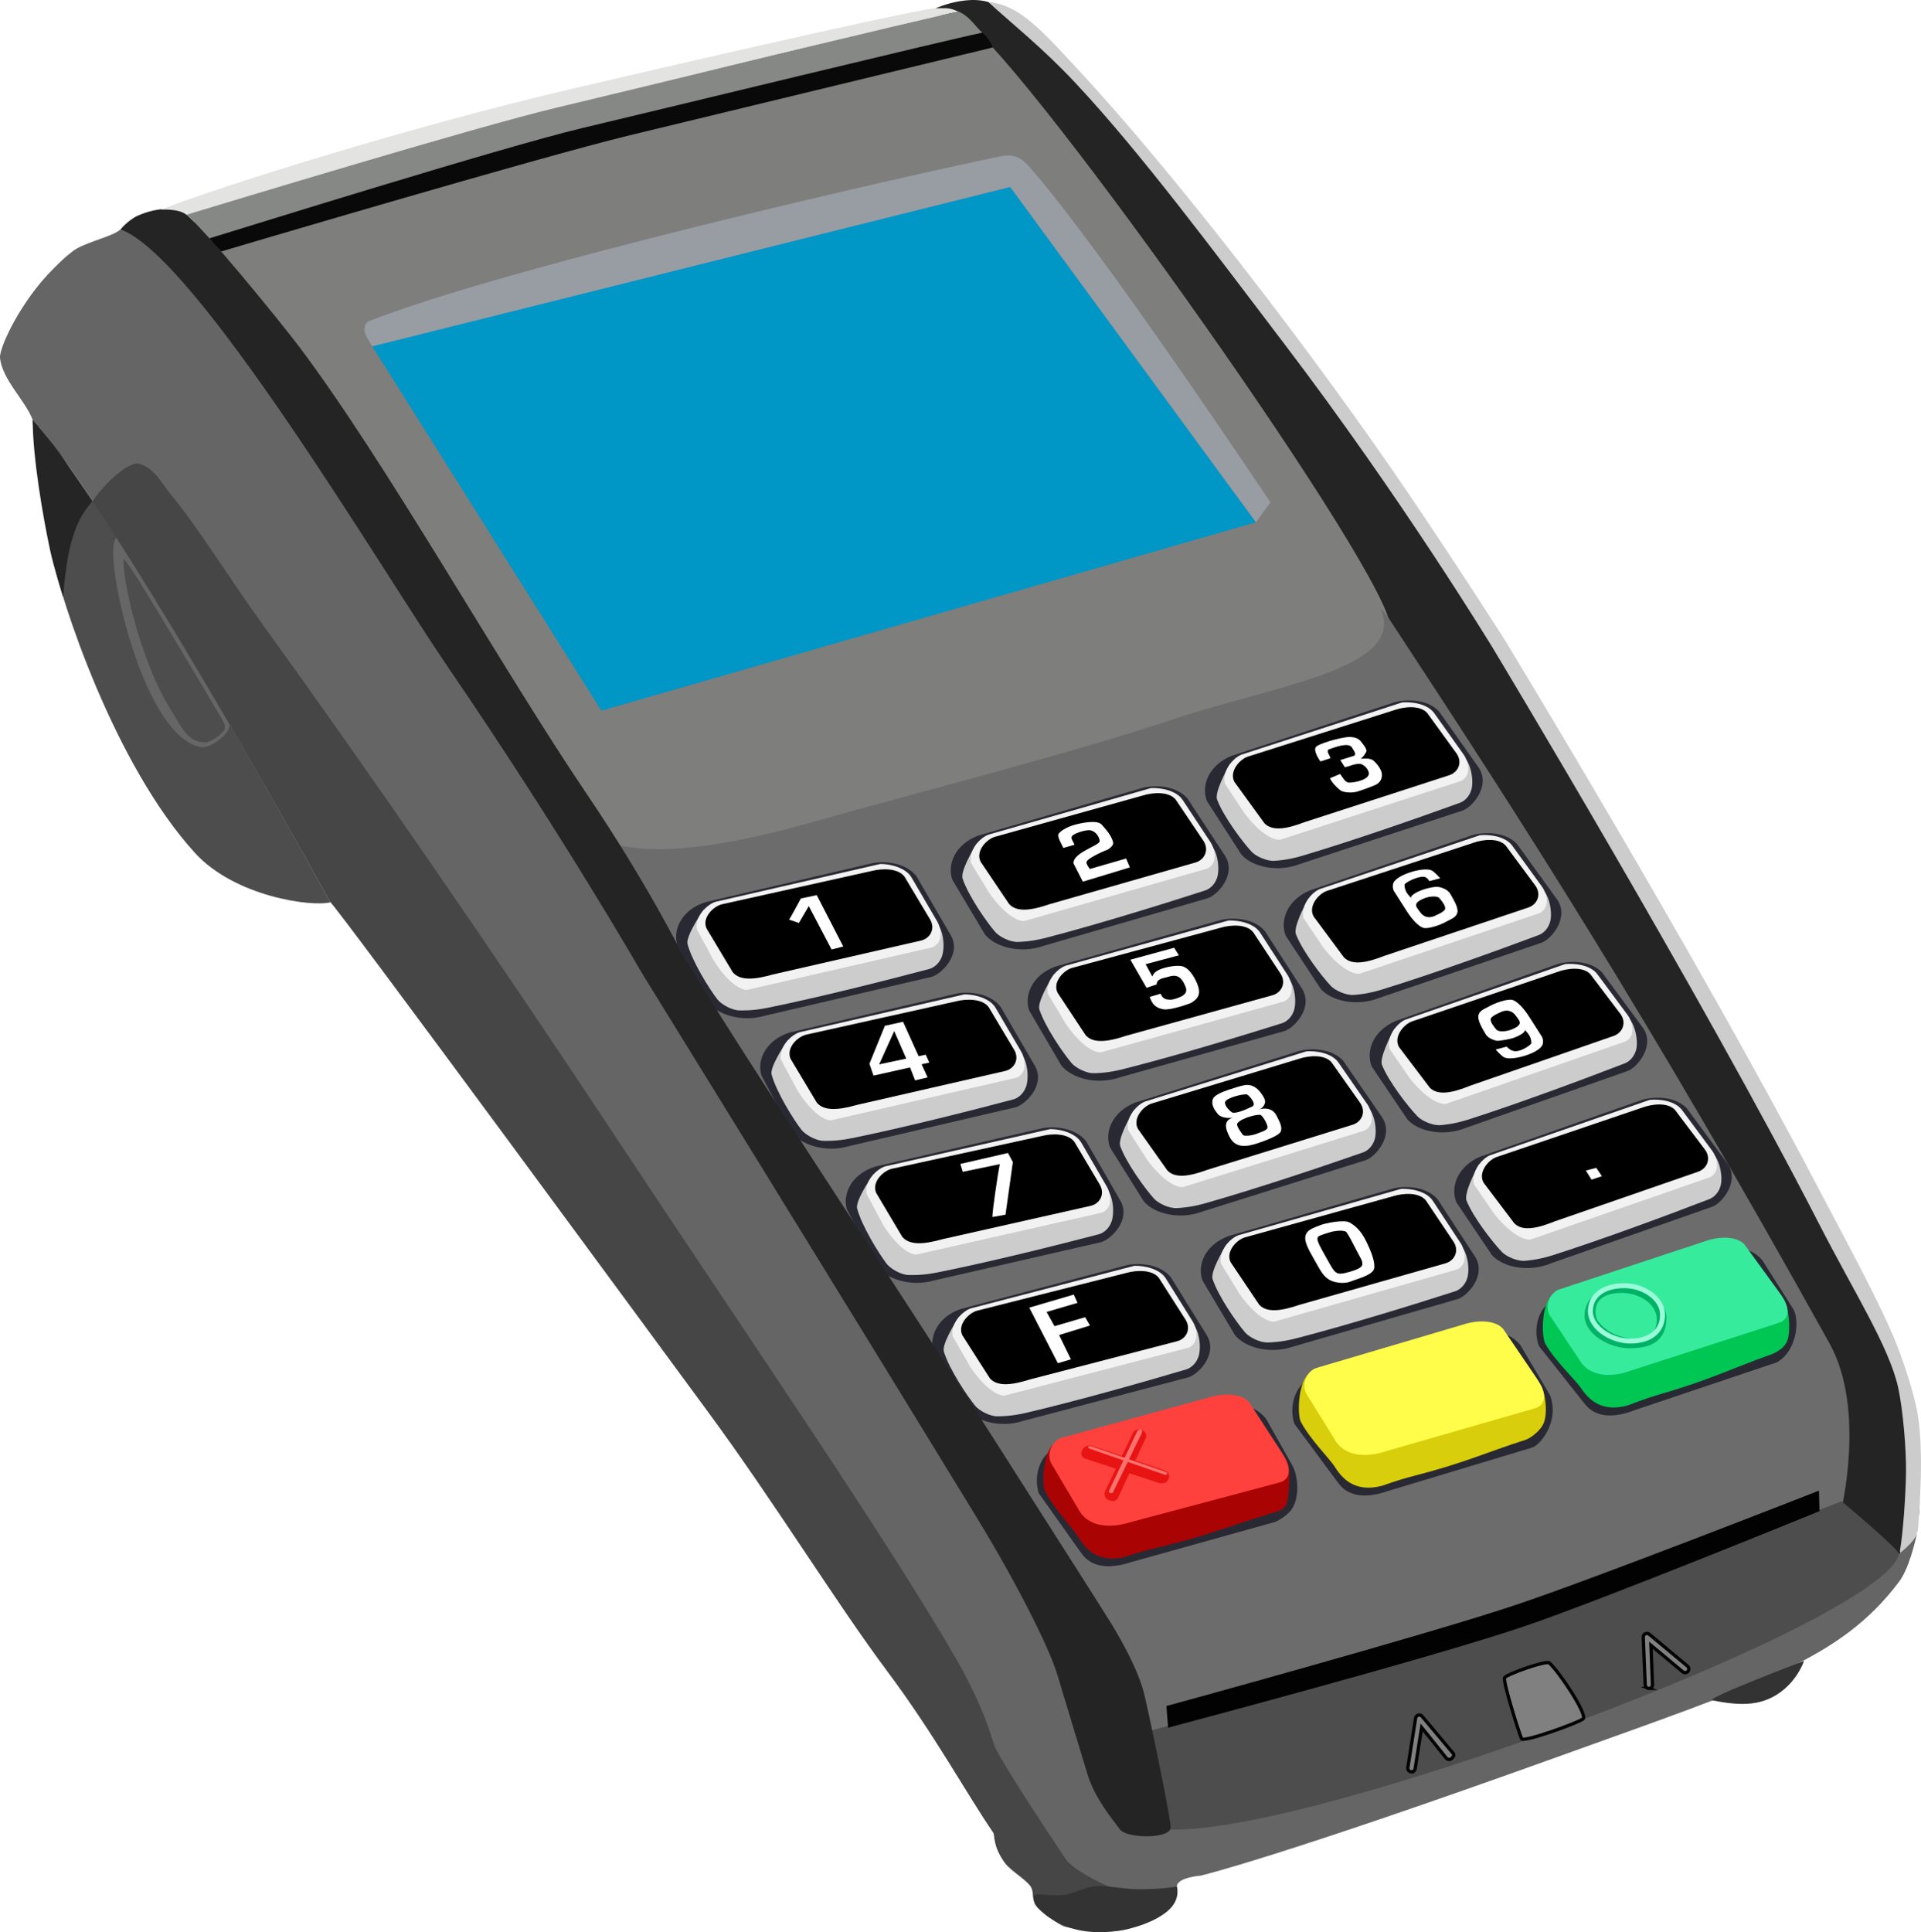 <?xml version="1.0" encoding="UTF-8"?>
<svg id="uuid-44b52a33-3733-4a96-b29d-1f9e0e53f3b5" data-name="Layer 1" xmlns="http://www.w3.org/2000/svg" viewBox="0 0 1164.8 1171.43">
  <defs>
    <style>
      .uuid-4c9a5eff-06da-4f32-9dfe-3abb85c42352 {
        fill: #656565;
      }

      .uuid-4c9a5eff-06da-4f32-9dfe-3abb85c42352, .uuid-b0e730b5-0d19-4021-82dc-2fd44d2b6c09, .uuid-ef1222b5-9d03-41d2-96c2-b0386b45b1fc, .uuid-139c6f4f-1601-454d-badb-76acee96d58c, .uuid-495aea01-270a-4544-b6f7-cf8f16bae7ad, .uuid-7a4ed185-db0c-41f6-a997-5a612b03e4da, .uuid-94097661-c7f3-4418-b245-18aa31df80ff, .uuid-e1cb8dac-f9d3-4346-9a02-b0ffe87c184d, .uuid-d8812d5f-a8f5-4355-b5b0-3ca76542b793, .uuid-f010f24c-495e-429f-a669-f1ebc744bbc8, .uuid-7346c4c0-9357-4d53-b386-06a2f635a3d9, .uuid-cc440333-e520-4127-8c76-3dbcbe51923a, .uuid-8e9ef40d-5a7d-4049-80c3-8fdd3a084f27, .uuid-6e5b67a1-061b-4a1e-b4c6-7285898e65b4, .uuid-4731f280-c66e-4397-b5e3-86432ba9cb49, .uuid-2a1998f0-9756-4ed8-b4d0-ba5c2bdc3ffe, .uuid-03c4a90b-b168-4fb8-a5c2-d9d6f0ead21d, .uuid-7c34be8f-728e-4daa-9d6f-1ca8581281aa, .uuid-9c33217d-c57c-4d80-b803-be48276a84b9, .uuid-c101b535-5d86-41ec-a036-f5f0da9c30a6, .uuid-9594e752-effc-4f05-b4f2-b13a1cc1544f, .uuid-aa5a055a-ddf9-4e03-9652-5767cbd2c4b0, .uuid-a546ccba-c428-4229-b108-c537e018bef1, .uuid-a954c6f5-0685-4682-a629-5d6657a7f8c6, .uuid-93d78cf0-afc9-4ffc-8de9-6ad4338e8d83, .uuid-cf514f5a-e77a-4eed-9da4-6e0bae0bf716, .uuid-54fb83d7-d9e7-4a14-8405-bbc80a393e27, .uuid-a58fada1-3cfd-4eff-afc0-fa001055474b, .uuid-34ba027b-b233-4d54-9fe3-9c1abb2e7c9b {
        stroke-width: 0px;
      }

      .uuid-b0e730b5-0d19-4021-82dc-2fd44d2b6c09 {
        fill: #4d4d4d;
      }

      .uuid-ef1222b5-9d03-41d2-96c2-b0386b45b1fc {
        fill: #666;
      }

      .uuid-139c6f4f-1601-454d-badb-76acee96d58c {
        fill: #020202;
      }

      .uuid-495aea01-270a-4544-b6f7-cf8f16bae7ad {
        fill: #6c6c6c;
      }

      .uuid-7a4ed185-db0c-41f6-a997-5a612b03e4da {
        fill: #37eb9c;
      }

      .uuid-94097661-c7f3-4418-b245-18aa31df80ff {
        fill: #fffd49;
      }

      .uuid-e1cb8dac-f9d3-4346-9a02-b0ffe87c184d {
        fill: #252525;
      }

      .uuid-d8812d5f-a8f5-4355-b5b0-3ca76542b793 {
        fill: #00c654;
      }

      .uuid-8d8a0130-be9a-48a9-b280-0099ef468c9f {
        fill: none;
        stroke: #99fbd9;
        stroke-width: 3px;
      }

      .uuid-8d8a0130-be9a-48a9-b280-0099ef468c9f, .uuid-320a3ff0-2dcb-48f5-989b-aaab11641a51 {
        stroke-miterlimit: 10;
      }

      .uuid-7346c4c0-9357-4d53-b386-06a2f635a3d9 {
        fill: #aa0304;
      }

      .uuid-cc440333-e520-4127-8c76-3dbcbe51923a {
        fill: #0096c6;
      }

      .uuid-8e9ef40d-5a7d-4049-80c3-8fdd3a084f27 {
        fill: #333;
      }

      .uuid-6e5b67a1-061b-4a1e-b4c6-7285898e65b4 {
        fill: #989ca3;
      }

      .uuid-4731f280-c66e-4397-b5e3-86432ba9cb49 {
        fill: #ccc;
      }

      .uuid-2a1998f0-9756-4ed8-b4d0-ba5c2bdc3ffe {
        fill: #fff;
      }

      .uuid-03c4a90b-b168-4fb8-a5c2-d9d6f0ead21d {
        fill: #464646;
      }

      .uuid-7c34be8f-728e-4daa-9d6f-1ca8581281aa {
        fill: #d8ce0b;
      }

      .uuid-9c33217d-c57c-4d80-b803-be48276a84b9 {
        fill: #090909;
      }

      .uuid-c101b535-5d86-41ec-a036-f5f0da9c30a6 {
        fill: #00b266;
      }

      .uuid-9594e752-effc-4f05-b4f2-b13a1cc1544f {
        fill: #e81313;
      }

      .uuid-320a3ff0-2dcb-48f5-989b-aaab11641a51 {
        fill: gray;
        stroke: #030303;
        stroke-width: 2px;
      }

      .uuid-aa5a055a-ddf9-4e03-9652-5767cbd2c4b0 {
        fill: #ff413d;
      }

      .uuid-a546ccba-c428-4229-b108-c537e018bef1 {
        fill: #fe716d;
      }

      .uuid-a954c6f5-0685-4682-a629-5d6657a7f8c6 {
        fill: #292933;
      }

      .uuid-93d78cf0-afc9-4ffc-8de9-6ad4338e8d83 {
        fill: #e3e3e1;
      }

      .uuid-cf514f5a-e77a-4eed-9da4-6e0bae0bf716 {
        fill: #858885;
      }

      .uuid-54fb83d7-d9e7-4a14-8405-bbc80a393e27 {
        fill: #7e7e7c;
      }

      .uuid-a58fada1-3cfd-4eff-afc0-fa001055474b {
        fill: #242424;
      }

      .uuid-34ba027b-b233-4d54-9fe3-9c1abb2e7c9b {
        fill: #f2f2f2;
      }
    </style>
  </defs>
  <path class="uuid-b0e730b5-0d19-4021-82dc-2fd44d2b6c09" d="m200.29,547.04c-11.14,2.91-57.79-3.29-82.09-29.94-48.99-53.73-81.46-153.43-87.1-182.16-5.54-28.2-11.69-77.97-11.27-80.42,52.51,58.58,180.46,292.52,180.46,292.52Z"/>
  <path class="uuid-a58fada1-3cfd-4eff-afc0-fa001055474b" d="m1151.47,942.33c-109.36,108.3-260.32-409.42-260.32-409.42L567.47,4.96s25.59-11.58,40.13.66c97.73,82.3,239.41,294.48,308.67,400.14,65.08,99.29,184.6,305.88,229.04,415.96,5.38,13.34,12.36,41.49,14.18,55.75,2.86,22.41,11.62,45.4-8.03,64.86Z"/>
  <path class="uuid-54fb83d7-d9e7-4a14-8405-bbc80a393e27" d="m842.86,380.65c-8.06,55.4-457.56,158.8-464.37,151.09-24.34-27.55-58.41-90.28-110.8-172.25-62.54-97.83-139.3-199.91-153.11-221.61C107.53,126.81,566.86-.11,585.54,12.99c39.17,27.46,261.25,340.63,257.32,367.66Z"/>
  <path class="uuid-495aea01-270a-4544-b6f7-cf8f16bae7ad" d="m1116.08,917.21s-150.59,56.43-201.56,72.97c-56.39,18.3-227.89,65.62-227.89,65.62,0,0-9.85-42.96-25.62-75.28-3.42-7.01-6.2-14.49-10.51-21.17-133.01-206.04-294.52-455.42-294.52-455.42,22.33,17.14,71.18,13.02,135.61-5.21,68.82-19.46,156.12-41.41,221.3-63.13,59.25-19.75,138.64-29.94,124.71-65.31-.73-1.87,3.05,2.4,4.07,3.95,81.48,124.06,156.24,239.7,267.72,440.35,22.31,40.16,6.69,102.63,6.69,102.63Z"/>
  <path class="uuid-a954c6f5-0685-4682-a629-5d6657a7f8c6" d="m576.58,567.18c6.55,11.77-6.08,23.64-11.85,25.09l-101.04,23.55c-14.42,4.25-29.53-1.01-35.06-8.84l-17.94-34.1c-2.84-9.45,2.83-21.48,17.19-25.97l100.65-23.47c5.77-1.45,20.12-1.28,27.17,7.81l20.88,35.93Z"/>
  <path class="uuid-4731f280-c66e-4397-b5e3-86432ba9cb49" d="m434.95,605.86c-4.97-6.42-15.1-22.77-18.05-33.38-1.18-4.26,6.68-16.55,9.76-20.77,1.05-1.43,2.9,8.45,2.9,8.45,0,0,134.53-8.42,140.11,1.82,2.55,4.68,2.97,12.02,1.88,16.51-1.26,5.23-5.16,8.2-8.08,8.97-24.77,6.59-66.13,17.06-98.03,23.55-9.51,1.94-16.08,1.56-16.82,1.57-4.93.09-11.46-3.86-13.68-6.73Z"/>
  <path class="uuid-34ba027b-b233-4d54-9fe3-9c1abb2e7c9b" d="m568.27,558.6c2.07,3.38,4.31,12.82-2.97,15.73l-112.48,25.85c-9.87-.6-21.07-19.03-21.16-19.85l-9.17-17.05c-1.26-7.45,6.09-14.97,11.53-16.58l99.83-22.91c5.95,0,15.58,2.22,19.02,8.5l15.4,26.32Z"/>
  <path class="uuid-f010f24c-495e-429f-a669-f1ebc744bbc8" d="m564,557.47c3.26,5.76,0,11.39-5.4,12.74l-89.93,20.58c-10.92,3.11-20.03,4.03-24.43-1.44l-15.87-26.5c-2.81-6.45,4.01-13.27,9.4-14.62l91.39-20.32c5.39-1.35,15.25-1.79,19.3,3.59l15.53,25.98Z"/>
  <path class="uuid-a954c6f5-0685-4682-a629-5d6657a7f8c6" d="m742.82,518.87c7.17,11.41-4.81,23.93-10.49,25.69l-99.64,28.91c-14.17,5.02-29.54.56-35.48-6.95l-19.73-33.1c-3.34-9.29,1.68-21.6,15.77-26.85l99.25-28.81c5.68-1.76,20.02-2.35,27.54,6.35l22.77,34.77Z"/>
  <path class="uuid-4731f280-c66e-4397-b5e3-86432ba9cb49" d="m603.46,565.05c-5.31-6.14-16.3-21.93-19.8-32.37-1.41-4.19,5.78-16.89,8.64-21.26.97-1.49,3.35,8.29,3.35,8.29,0,0,133.88-15.59,140.01-5.66,2.8,4.54,3.61,11.84,2.76,16.39-.98,5.29-4.72,8.46-7.59,9.39-24.38,7.9-65.12,20.57-96.63,28.75-9.4,2.44-15.97,2.41-16.72,2.47-4.92.35-11.65-3.24-14.02-5.99Z"/>
  <path class="uuid-34ba027b-b233-4d54-9fe3-9c1abb2e7c9b" d="m734.08,510.75c2.25,3.26,4.99,12.57-2.13,15.86l-110.94,31.81c-9.89-.07-22.06-17.88-22.19-18.69l-10.06-16.54c-1.66-7.38,5.28-15.28,10.63-17.18l98.46-28.2c5.94-.32,15.67,1.39,19.44,7.47l16.79,25.46Z"/>
  <path class="uuid-f010f24c-495e-429f-a669-f1ebc744bbc8" d="m729.75,509.85c3.56,5.57.61,11.37-4.71,13.01l-88.7,25.35c-10.73,3.69-19.79,5.09-24.48-.14l-17.26-25.62c-3.15-6.29,3.3-13.46,8.61-15.1l90.17-25.17c5.31-1.64,15.14-2.6,19.47,2.55l16.9,25.12Z"/>
  <path class="uuid-a954c6f5-0685-4682-a629-5d6657a7f8c6" d="m896.55,465.33c7.57,11.15-3.97,24.09-9.58,26.04l-98.56,32.39c-13.98,5.51-29.51,1.6-35.7-5.7l-20.88-32.38c-3.66-9.16.92-21.65,14.82-27.39l98.18-32.28c5.62-1.96,19.93-3.06,27.75,5.37l23.98,33.94Z"/>
  <path class="uuid-4731f280-c66e-4397-b5e3-86432ba9cb49" d="m758.9,516.38c-5.52-5.95-17.06-21.34-20.93-31.65-1.55-4.14,5.19-17.08,7.88-21.56.92-1.52,3.64,8.16,3.64,8.16,0,0,133.25-20.29,139.72-10.58,2.95,4.43,4.02,11.71,3.34,16.28-.79,5.32-4.41,8.62-7.25,9.65-24.09,8.75-64.36,22.84-95.56,32.13-9.3,2.77-15.88,2.97-16.62,3.05-4.91.52-11.75-2.83-14.22-5.49Z"/>
  <path class="uuid-34ba027b-b233-4d54-9fe3-9c1abb2e7c9b" d="m887.52,457.52c2.36,3.18,5.43,12.39-1.57,15.93l-109.75,35.69c-9.89.27-22.67-17.09-22.83-17.9l-10.64-16.18c-1.92-7.31,4.74-15.45,10.02-17.54l97.41-31.65c5.92-.53,15.71.83,19.69,6.79l17.67,24.86Z"/>
  <path class="uuid-f010f24c-495e-429f-a669-f1ebc744bbc8" d="m883.17,456.78c3.76,5.45,1.01,11.34-4.25,13.17l-87.76,28.45c-10.6,4.07-19.6,5.78-24.47.72l-18.15-25c-3.37-6.18,2.82-13.57,8.07-15.4l89.23-28.32c5.25-1.83,15.04-3.13,19.54,1.86l17.77,24.51Z"/>
  <path class="uuid-a954c6f5-0685-4682-a629-5d6657a7f8c6" d="m627.56,646.25c6.55,11.77-6.08,23.64-11.85,25.09l-101.04,23.55c-14.42,4.25-29.53-1.01-35.06-8.84l-17.94-34.1c-2.84-9.45,2.83-21.48,17.18-25.97l100.65-23.47c5.77-1.45,20.12-1.28,27.17,7.81l20.88,35.93Z"/>
  <path class="uuid-4731f280-c66e-4397-b5e3-86432ba9cb49" d="m485.93,684.93c-4.97-6.42-15.1-22.77-18.05-33.38-1.18-4.26,6.68-16.55,9.76-20.77,1.05-1.43,2.9,8.45,2.9,8.45,0,0,134.53-8.42,140.11,1.82,2.55,4.68,2.97,12.02,1.88,16.51-1.26,5.23-5.16,8.2-8.08,8.97-24.77,6.59-66.12,17.06-98.03,23.55-9.51,1.94-16.08,1.56-16.82,1.57-4.93.09-11.46-3.86-13.68-6.73Z"/>
  <path class="uuid-34ba027b-b233-4d54-9fe3-9c1abb2e7c9b" d="m619.26,637.67c2.07,3.38,4.31,12.82-2.97,15.73l-112.48,25.85c-9.87-.6-21.07-19.03-21.16-19.85l-9.17-17.05c-1.26-7.45,6.09-14.97,11.53-16.58l99.83-22.91c5.95,0,15.58,2.22,19.02,8.5l15.4,26.32Z"/>
  <path class="uuid-f010f24c-495e-429f-a669-f1ebc744bbc8" d="m614.99,636.54c3.26,5.76,0,11.39-5.4,12.74l-89.93,20.58c-10.92,3.11-20.03,4.03-24.43-1.44l-15.87-26.5c-2.81-6.45,4.01-13.27,9.4-14.62l91.39-20.32c5.39-1.35,15.25-1.79,19.3,3.59l15.53,25.98Z"/>
  <path class="uuid-a954c6f5-0685-4682-a629-5d6657a7f8c6" d="m789.51,599.51c7.08,11.47-5.01,23.89-10.7,25.6l-99.87,28.08c-14.21,4.9-29.55.32-35.42-7.25l-19.46-33.26c-3.26-9.32,1.86-21.59,16-26.72l99.48-27.99c5.69-1.71,20.04-2.19,27.49,6.57l22.48,34.95Z"/>
  <path class="uuid-4731f280-c66e-4397-b5e3-86432ba9cb49" d="m649.77,644.54c-5.26-6.19-16.12-22.06-19.54-32.53-1.37-4.2,5.92-16.84,8.81-21.19.98-1.48,3.28,8.31,3.28,8.31,0,0,134.01-14.49,140.05-4.51,2.76,4.56,3.51,11.87,2.63,16.41-1.02,5.28-4.78,8.42-7.66,9.33-24.45,7.7-65.29,20.03-96.87,27.96-9.41,2.37-15.99,2.28-16.74,2.33-4.93.31-11.62-3.33-13.97-6.11Z"/>
  <path class="uuid-34ba027b-b233-4d54-9fe3-9c1abb2e7c9b" d="m780.83,591.32c2.22,3.28,4.88,12.61-2.26,15.84l-111.2,30.9c-9.89-.16-21.91-18.06-22.03-18.87l-9.93-16.62c-1.6-7.39,5.4-15.23,10.77-17.09l98.69-27.39c5.94-.27,15.66,1.51,19.38,7.63l16.58,25.6Z"/>
  <path class="uuid-f010f24c-495e-429f-a669-f1ebc744bbc8" d="m776.51,590.38c3.52,5.6.51,11.38-4.82,12.97l-88.91,24.62c-10.76,3.6-19.83,4.92-24.47-.34l-17.05-25.76c-3.1-6.32,3.41-13.43,8.73-15.03l90.38-24.43c5.33-1.6,15.16-2.48,19.45,2.71l16.69,25.26Z"/>
  <path class="uuid-a954c6f5-0685-4682-a629-5d6657a7f8c6" d="m944.15,545.37c7.68,11.07-3.72,24.13-9.32,26.14l-98.22,33.39c-13.93,5.65-29.49,1.9-35.76-5.34l-21.21-32.17c-3.75-9.13.7-21.66,14.54-27.54l97.85-33.27c5.59-2.01,19.89-3.26,27.8,5.09l24.32,33.7Z"/>
  <path class="uuid-4731f280-c66e-4397-b5e3-86432ba9cb49" d="m807.02,597.81c-5.58-5.9-17.27-21.17-21.25-31.44-1.59-4.12,5.02-17.13,7.67-21.63.9-1.53,3.72,8.13,3.72,8.13,0,0,133.04-21.63,139.61-11.99,3,4.4,4.14,11.67,3.5,16.25-.74,5.33-4.33,8.67-7.15,9.73-24,9-64.12,23.49-95.23,33.09-9.28,2.87-15.85,3.13-16.59,3.22-4.9.57-11.78-2.71-14.28-5.35Z"/>
  <path class="uuid-34ba027b-b233-4d54-9fe3-9c1abb2e7c9b" d="m935.04,537.65c2.39,3.16,5.55,12.33-1.41,15.94l-109.39,36.8c-9.88.37-22.84-16.86-23.01-17.67l-10.8-16.07c-1.99-7.29,4.58-15.5,9.84-17.64l97.09-32.63c5.92-.59,15.72.67,19.76,6.59l17.92,24.68Z"/>
  <path class="uuid-f010f24c-495e-429f-a669-f1ebc744bbc8" d="m930.98,536.95c3.81,5.41,1.12,11.33-4.12,13.21l-87.46,29.34c-10.56,4.17-19.54,5.98-24.46.97l-18.4-24.81c-3.43-6.14,2.68-13.6,7.92-15.48l88.94-29.22c5.23-1.88,15-3.28,19.56,1.67l18.02,24.33Z"/>
  <path class="uuid-a954c6f5-0685-4682-a629-5d6657a7f8c6" d="m679.43,728.07c6.51,11.8-6.16,23.62-11.94,25.05l-101.12,23.18c-14.43,4.2-29.53-1.12-35.03-8.96l-17.82-34.17c-2.8-9.46,2.91-21.47,17.28-25.91l100.73-23.11c5.77-1.43,20.12-1.21,27.14,7.91l20.75,36.01Z"/>
  <path class="uuid-4731f280-c66e-4397-b5e3-86432ba9cb49" d="m537.67,766.24c-4.95-6.44-15.02-22.82-17.93-33.44-1.16-4.26,6.74-16.53,9.83-20.74,1.05-1.43,2.87,8.46,2.87,8.46,0,0,134.56-7.94,140.1,2.33,2.54,4.69,2.93,12.03,1.83,16.52-1.28,5.22-5.19,8.18-8.11,8.94-24.79,6.5-66.19,16.83-98.11,23.2-9.52,1.9-16.08,1.5-16.83,1.51-4.93.07-11.44-3.9-13.66-6.78Z"/>
  <path class="uuid-34ba027b-b233-4d54-9fe3-9c1abb2e7c9b" d="m671.16,719.47c2.06,3.38,4.27,12.83-3.03,15.72l-112.57,25.44c-9.87-.64-21-19.1-21.09-19.92l-9.1-17.09c-1.24-7.46,6.14-14.95,11.59-16.54l99.91-22.55c5.95.02,15.57,2.28,18.98,8.57l15.31,26.38Z"/>
  <path class="uuid-f010f24c-495e-429f-a669-f1ebc744bbc8" d="m666.9,718.32c3.24,5.77-.04,11.39-5.44,12.72l-90,20.25c-10.93,3.08-20.04,3.95-24.43-1.53l-15.77-26.56c-2.79-6.46,4.06-13.25,9.46-14.59l91.46-19.99c5.4-1.33,15.26-1.74,19.29,3.66l15.44,26.04Z"/>
  <path class="uuid-a954c6f5-0685-4682-a629-5d6657a7f8c6" d="m838.05,677.44c7.42,11.24-4.27,24.04-9.91,25.92l-98.96,31.14c-14.05,5.34-29.52,1.23-35.63-6.15l-20.47-32.65c-3.54-9.21,1.19-21.63,15.17-27.2l98.58-31.04c5.64-1.88,19.96-2.8,27.68,5.72l23.55,34.25Z"/>
  <path class="uuid-4731f280-c66e-4397-b5e3-86432ba9cb49" d="m699.77,726.75c-5.44-6.02-16.79-21.56-20.53-31.92-1.5-4.15,5.4-17.01,8.16-21.45.94-1.51,3.54,8.21,3.54,8.21,0,0,133.5-18.6,139.85-8.81,2.9,4.47,3.87,11.76,3.13,16.32-.86,5.31-4.52,8.57-7.37,9.56-24.2,8.45-64.64,22.03-95.96,30.92-9.34,2.65-15.92,2.77-16.66,2.84-4.91.46-11.72-2.97-14.15-5.67Z"/>
  <path class="uuid-34ba027b-b233-4d54-9fe3-9c1abb2e7c9b" d="m829.12,669.52c2.32,3.21,5.27,12.45-1.77,15.91l-110.2,34.3c-9.89.15-22.46-17.38-22.61-18.19l-10.43-16.31c-1.82-7.34,4.93-15.39,10.24-17.41l97.8-30.41c5.93-.45,15.7,1.03,19.61,7.04l17.35,25.08Z"/>
  <path class="uuid-f010f24c-495e-429f-a669-f1ebc744bbc8" d="m824.78,668.72c3.69,5.49.86,11.36-4.41,13.11l-88.11,27.34c-10.65,3.93-19.67,5.53-24.47.41l-17.83-25.22c-3.29-6.22,2.99-13.53,8.27-15.29l89.58-27.19c5.28-1.76,15.07-2.94,19.52,2.11l17.46,24.73Z"/>
  <path class="uuid-a954c6f5-0685-4682-a629-5d6657a7f8c6" d="m996.12,623.03c7.8,10.99-3.47,24.16-9.05,26.23l-97.88,34.4c-13.87,5.8-29.46,2.2-35.81-4.97l-21.54-31.95c-3.85-9.09.47-21.66,14.26-27.68l97.5-34.28c5.57-2.07,19.86-3.46,27.85,4.81l24.67,33.45Z"/>
  <path class="uuid-4731f280-c66e-4397-b5e3-86432ba9cb49" d="m859.55,676.89c-5.64-5.84-17.49-20.99-21.57-31.22-1.64-4.1,4.84-17.18,7.44-21.71.89-1.54,3.81,8.09,3.81,8.09,0,0,132.81-23,139.48-13.43,3.04,4.37,4.26,11.62,3.67,16.21-.69,5.34-4.24,8.71-7.05,9.8-23.91,9.24-63.88,24.15-94.88,34.08-9.25,2.96-15.82,3.3-16.55,3.39-4.9.62-11.81-2.59-14.33-5.2Z"/>
  <path class="uuid-34ba027b-b233-4d54-9fe3-9c1abb2e7c9b" d="m986.94,615.41c2.43,3.13,5.68,12.27-1.24,15.96l-109,37.93c-9.88.48-23.02-16.62-23.19-17.43l-10.97-15.96c-2.06-7.27,4.42-15.54,9.66-17.74l96.74-33.63c5.91-.65,15.72.51,19.83,6.38l18.17,24.49Z"/>
  <path class="uuid-f010f24c-495e-429f-a669-f1ebc744bbc8" d="m982.57,614.75c3.87,5.37,1.24,11.32-3.98,13.25l-87.16,30.24c-10.51,4.28-19.47,6.18-24.45,1.22l-18.66-24.62c-3.5-6.11,2.54-13.62,7.76-15.56l88.63-30.14c5.21-1.93,14.97-3.44,19.58,1.47l18.27,24.14Z"/>
  <path class="uuid-a954c6f5-0685-4682-a629-5d6657a7f8c6" d="m731.78,809.57c6.89,11.58-5.39,23.81-11.12,25.43l-100.31,26.46c-14.29,4.67-29.55-.16-35.3-7.82l-18.92-33.57c-3.11-9.37,2.21-21.56,16.43-26.46l99.93-26.37c5.72-1.62,20.07-1.86,27.38,7.02l21.91,35.31Z"/>
  <path class="uuid-4731f280-c66e-4397-b5e3-86432ba9cb49" d="m591.33,852.33c-5.15-6.27-15.76-22.32-19-32.84-1.3-4.22,6.2-16.74,9.15-21.05,1-1.46,3.15,8.37,3.15,8.37,0,0,134.23-12.31,140.11-2.23,2.69,4.6,3.32,11.92,2.36,16.45-1.11,5.26-4.92,8.34-7.81,9.2-24.57,7.3-65.6,18.97-97.31,26.38-9.45,2.21-16.03,2.02-16.77,2.06-4.93.23-11.57-3.52-13.87-6.33Z"/>
  <path class="uuid-34ba027b-b233-4d54-9fe3-9c1abb2e7c9b" d="m723.23,801.24c2.17,3.32,4.68,12.69-2.51,15.81l-111.69,29.09c-9.89-.31-21.61-18.41-21.72-19.23l-9.66-16.78c-1.48-7.41,5.65-15.14,11.05-16.91l99.12-25.79c5.94-.17,15.63,1.77,19.25,7.95l16.16,25.86Z"/>
  <path class="uuid-f010f24c-495e-429f-a669-f1ebc744bbc8" d="m718.93,800.23c3.43,5.66.33,11.38-5.03,12.89l-89.29,23.17c-10.82,3.43-19.91,4.6-24.47-.74l-16.63-26.03c-3-6.37,3.62-13.38,8.98-14.89l90.76-22.96c5.35-1.51,15.2-2.23,19.4,3.03l16.28,25.52Z"/>
  <path class="uuid-a954c6f5-0685-4682-a629-5d6657a7f8c6" d="m894.44,761.9c7.16,11.42-4.84,23.93-10.53,25.68l-99.68,28.77c-14.18,5-29.54.52-35.47-7l-19.69-33.12c-3.32-9.29,1.71-21.6,15.81-26.83l99.29-28.67c5.68-1.75,20.02-2.33,27.54,6.38l22.72,34.8Z"/>
  <path class="uuid-4731f280-c66e-4397-b5e3-86432ba9cb49" d="m755.02,807.89c-5.3-6.15-16.27-21.95-19.76-32.4-1.4-4.19,5.81-16.88,8.67-21.25.97-1.49,3.34,8.29,3.34,8.29,0,0,133.91-15.41,140.02-5.47,2.79,4.54,3.59,11.85,2.74,16.39-.99,5.29-4.73,8.46-7.6,9.38-24.39,7.87-65.15,20.48-96.67,28.62-9.4,2.43-15.98,2.39-16.72,2.44-4.92.34-11.64-3.25-14.02-6.01Z"/>
  <path class="uuid-34ba027b-b233-4d54-9fe3-9c1abb2e7c9b" d="m885.71,753.77c2.24,3.26,4.97,12.58-2.15,15.86l-110.98,31.66c-9.89-.09-22.04-17.91-22.16-18.72l-10.04-16.55c-1.65-7.38,5.3-15.27,10.65-17.16l98.5-28.07c5.94-.31,15.67,1.41,19.43,7.5l16.75,25.48Z"/>
  <path class="uuid-f010f24c-495e-429f-a669-f1ebc744bbc8" d="m881.38,752.86c3.56,5.58.59,11.37-4.72,13l-88.74,25.23c-10.74,3.68-19.79,5.06-24.47-.17l-17.23-25.64c-3.14-6.3,3.31-13.46,8.63-15.09l90.21-25.05c5.32-1.63,15.14-2.58,19.46,2.58l16.86,25.14Z"/>
  <path class="uuid-a954c6f5-0685-4682-a629-5d6657a7f8c6" d="m1047.4,705.35c7.79,11-3.49,24.16-9.06,26.23l-97.9,34.34c-13.87,5.79-29.47,2.18-35.81-4.99l-21.52-31.96c-3.84-9.09.49-21.66,14.28-27.67l97.52-34.22c5.58-2.07,19.86-3.45,27.85,4.82l24.65,33.46Z"/>
  <path class="uuid-4731f280-c66e-4397-b5e3-86432ba9cb49" d="m910.78,759.12c-5.64-5.84-17.48-21-21.55-31.23-1.63-4.1,4.85-17.18,7.46-21.71.89-1.54,3.8,8.09,3.8,8.09,0,0,132.83-22.92,139.49-13.34,3.04,4.37,4.25,11.63,3.66,16.21-.69,5.34-4.24,8.71-7.06,9.8-23.91,9.23-63.89,24.11-94.91,34.02-9.25,2.95-15.82,3.29-16.56,3.38-4.89.62-11.81-2.59-14.33-5.21Z"/>
  <path class="uuid-34ba027b-b233-4d54-9fe3-9c1abb2e7c9b" d="m1038.22,697.72c2.42,3.13,5.67,12.28-1.25,15.96l-109.03,37.86c-9.88.47-23.01-16.64-23.18-17.44l-10.96-15.96c-2.06-7.27,4.43-15.54,9.67-17.73l96.77-33.57c5.91-.64,15.72.52,19.82,6.39l18.16,24.5Z"/>
  <path class="uuid-f010f24c-495e-429f-a669-f1ebc744bbc8" d="m1033.85,697.06c3.87,5.37,1.23,11.32-3.98,13.25l-87.18,30.18c-10.52,4.28-19.48,6.17-24.45,1.21l-18.64-24.63c-3.49-6.11,2.55-13.62,7.77-15.55l88.66-30.09c5.21-1.93,14.97-3.43,19.58,1.48l18.25,24.15Z"/>
  <path class="uuid-a954c6f5-0685-4682-a629-5d6657a7f8c6" d="m784,889.15c3.2,6.58,3.72,18.01,0,24.62q-2.81,4.99-10.58,8.87l-87.02,24.29c-14.27,4.73-24.75,3.22-30.74-5.27l-25.81-36.35c-3.37-10.28.79-23.73,10.15-27.19l99.97-26.2c5.72-1.62,20.17-1.53,27.75,8.33l16.27,28.9Z"/>
  <path class="uuid-7346c4c0-9357-4d53-b386-06a2f635a3d9" d="m653.63,931.58c-3.12-5.03-14.69-17.02-19.9-27.5-1.97-3.96-1.44-22.16,4.84-28.51,1.25-1.26,5.1,13.78,5.1,13.78,0,0,130.05-14.7,135.94-4.62,2.69,4.6,1.26,3.16,2.09,9.49.31,2.36-.44,15.62-1.93,18.33-1.87,3.43-8.37,4.77-9.99,5.25-24.57,7.3-37.2,13.26-68.9,20.67-9.45,2.21-17.87,5.2-18.59,5.38-18.11,4.41-25.17-6.67-28.64-12.27Z"/>
  <path class="uuid-aa5a055a-ddf9-4e03-9652-5767cbd2c4b0" d="m777.2,880.58c7.25,10.88,4.21,16.64-1.14,18.15l-90.73,24.16c-10.82,3.43-25.47,3.93-31.7-8.37l-16.35-27.59c-3-6.37,1.24-13.77,6.59-15.28l90.11-24.66c9.07-2.67,19.37-1.88,23.57,3.37l19.64,30.22Z"/>
  <path class="uuid-9594e752-effc-4f05-b4f2-b13a1cc1544f" d="m694.74,871.83l-16.48,35.44s-1.12,4.33-5.9,2.24c-3.86-1.68-2.39-5.21-2.39-5.21l17.27-36.18s1.91-2.36,5.28-1.04c3.58,1.39,2.22,4.75,2.22,4.75Z"/>
  <path class="uuid-9594e752-effc-4f05-b4f2-b13a1cc1544f" d="m702.84,899.14l-43.62-14.42s-5.29-.91-2.97-5.58c1.87-3.76,6.2-2.49,6.2-2.49l44.54,15.15s2.93,1.74,1.49,5.02c-1.53,3.48-5.65,2.32-5.65,2.32Z"/>
  <path class="uuid-a546ccba-c428-4229-b108-c537e018bef1" d="m706.57,894.2l-46.13-15.96s-.76-.44-.54-1.06c.29-.79,1.89-.29,1.89-.29l45.33,15.61s.77.4.51,1.21c-.21.65-1.06.5-1.06.5Z"/>
  <path class="uuid-a546ccba-c428-4229-b108-c537e018bef1" d="m691.79,869.93l-16.99,34.92s-.62.83-1.78.25c-.97-.49-.58-1.28-.58-1.28l16.62-35.11s1.12-2.68,2.76-2.01c1.59.65-.03,3.23-.03,3.23Z"/>
  <path class="uuid-a954c6f5-0685-4682-a629-5d6657a7f8c6" d="m1087.56,793.99c3.79,7.53,1.62,25.29-10.12,31.95l-85.64,28.79c-14,5.46-24.55,4.5-30.97-3.66l-27.67-34.96c-3.9-10.09-.45-23.74,8.73-27.68l98.47-31.37c5.63-1.92,20.06-2.57,28.15,6.88l19.04,30.06Z"/>
  <path class="uuid-d8812d5f-a8f5-4355-b5b0-3ca76542b793" d="m958.28,841.11c-3.38-4.86-15.55-16.24-21.3-26.43-2.17-3.85-2.59-22.06,3.35-28.72,1.18-1.32,5.81,13.49,5.81,13.49,0,0,129.12-21.44,135.51-11.68,2.92,4.46,4.36,18.13,2.25,24.61-1.66,5.12-7.51,7.92-10.35,8.93-24.16,8.57-36.46,15.18-67.73,24.23-9.32,2.7-17.57,6.13-18.29,6.34-17.85,5.35-25.49-5.35-29.24-10.76Z"/>
  <path class="uuid-7a4ed185-db0c-41f6-a997-5a612b03e4da" d="m1079.03,783.74c7.81,10.49,5.07,16.4-.2,18.19l-89.35,28.84c-10.63,3.99-25.23,5.25-32.09-6.71l-17.76-26.7c-3.33-6.21.52-13.81,5.79-15.6l88.71-29.32c8.92-3.14,19.24-2.89,23.71,2.14l21.19,29.16Z"/>
  <g>
    <path class="uuid-c101b535-5d86-41ec-a036-f5f0da9c30a6" d="m988.21,817.45c-12.33,0-27.38-8.51-27.38-19.9,0-10.5,8.75-17.28,22.29-17.28s27.31,8.03,27.31,18.59c0,14.19-9.34,18.59-22.21,18.59Zm-5.09-33.59c-7.54,0-13.13,2.39-14.92,7.19-1.09,2.9-1.08,7.63.85,10.08,4.2,5.34,9.95,9,19.69,10.55,10.88,1.74,15.83-3.1,15.83-11.93s-10.02-15.9-21.44-15.9Z"/>
    <path class="uuid-8d8a0130-be9a-48a9-b280-0099ef468c9f" d="m1008.08,797.16c0,9.8-7.41,15.9-19.4,15.9s-24.34-8.3-24.34-18.11,8.5-15.48,20.5-15.48,23.24,7.89,23.24,17.69Z"/>
  </g>
  <path class="uuid-a954c6f5-0685-4682-a629-5d6657a7f8c6" d="m939.92,846.08c5.71,15.24-5.44,29.88-11.13,31.61l-86.5,26.06c-14.17,5.02-24.68,3.72-30.84-4.64l-26.54-35.81c-3.58-10.21.3-23.74,9.6-27.39l99.42-28.24c5.69-1.74,20.13-1.94,27.92,7.77l18.08,30.64Z"/>
  <path class="uuid-7c34be8f-728e-4daa-9d6f-1ca8581281aa" d="m809.21,889.08c-3.22-4.96-15.03-16.72-20.46-27.09-2.05-3.91-1.89-22.13,4.26-28.6,1.22-1.29,5.37,13.67,5.37,13.67,0,0,129.73-17.35,135.81-7.39,2.78,4.55,4.33,16.23,2.02,22.63-1.82,5.06-8.3,9.72-11.18,10.63-24.42,7.79-36.92,14.01-68.46,22.07-9.4,2.4-17.76,5.57-18.48,5.76-18.01,4.78-25.3-6.16-28.89-11.68Z"/>
  <path class="uuid-94097661-c7f3-4418-b245-18aa31df80ff" d="m931.72,835.57c7.47,10.73,4.55,16.55-.77,18.17l-90.21,26c-10.75,3.65-25.38,4.45-31.87-7.73l-16.91-27.25c-3.13-6.31.96-13.79,6.28-15.41l89.59-26.5c9.01-2.85,19.33-2.28,23.63,2.89l20.26,29.81Z"/>
  <path class="uuid-4731f280-c66e-4397-b5e3-86432ba9cb49" d="m1150.86,840.85c-5.59-24.61-26.79-57.74-47.77-98.64-71.33-139.08-196.71-347.29-198.3-349.95-1.04-1.57-54.82-90.23-126.52-184.4-41.44-54.42-86.35-115.11-126.52-157.92-19.81-21.11-38.32-35.71-52.53-48.73,0,0,9.48.12,20.76,8.14,10.77,7.65,20.43,18.61,32.24,31.25,61.02,65.3,147.65,178.62,201.71,258.5,34.74,51.33,58.24,88.55,58.92,89.58,1.52,2.54,114.87,188.86,187.98,328.41,18.69,35.67,38.96,72.32,49.24,98.12,1.64,4.13,7.81,20.03,11.8,37.44,5.64,24.62,1.38,68.19,1.28,72.83-.15,6.94-12.2,20.94-11.03,14.1,1.79-10.51,3.39-32.47,3.59-47.19.18-13.5-1.85-38.22-4.87-51.55Z"/>
  <polygon class="uuid-cc440333-e520-4127-8c76-3dbcbe51923a" points="761.55 316.66 364.64 430.86 225.37 209.43 612.54 113.33 761.55 316.66"/>
  <path class="uuid-6e5b67a1-061b-4a1e-b4c6-7285898e65b4" d="m770.33,304.61l-8.77,12.05-149.02-203.33-386.81,96.66s-4.93-7.41-4.75-9.99c.15-2.1.66-4.45,2.61-5.23,82.08-32.53,323.97-87.98,383.95-100.16,8.57-1.74,13.41,2.94,16.19,6.07,43.63,49.12,146.59,203.94,146.59,203.94Z"/>
  <path class="uuid-4c9a5eff-06da-4f32-9dfe-3abb85c42352" d="m1162.4,929.39c-1.29,6.13-5.03,21.8-10.93,29.63-35.35,46.83-83.02,61.49-204.74,105.31-172.03,61.91-218.63,72.82-218.63,72.82,0,0-14.52,1.04-14.51,6.67.02,12.58-17.96,22.11-28.48,25.37-16.37,5.08-40.13-1.28-40.13-1.28,0,0-4.86-1.9-12.94-9.38-7.39-6.85-4.27-6.84-6.03-12.71-1.53-5.13-12.78-10.83-16.68-16.29-7.37-10.3-5.49-16.09-6.84-18.05-16.68-24.39-35.51-59.35-64.29-97.9-31.45-42.13-68.19-102.29-109.17-157.92-15.82-21.49-226.98-309.05-228.74-308.59,0,0-127.95-233.94-180.46-292.52C15.38,242.87,1.08,229.85.01,216.77c-.48-5.8,12.18-33.86,32.41-53.9,4.74-4.7,6.28-6.36,11.61-10.5,6.11-4.76,20.18-7.99,26.44-11.52,6.67-3.78,7.75-8.28,14.44-10.57,8.39-2.87,15.79-4.43,20.97-1.94,47.54,22.95,368.56,563.07,533.62,848.79,8.43,14.6,27.37,23.4,34.87,36.6,22.23,39.1,42.65,64.75,57.04,86.71,4.82,7.34,420-152.49,420.05-158.12,0-.82,8.74-6.17,10.94-12.94Z"/>
  <path class="uuid-4c9a5eff-06da-4f32-9dfe-3abb85c42352" d="m1162.9,926.91c-.04.84-.22,1.67-.49,2.48.28-1.35.45-2.23.49-2.48Z"/>
  <path class="uuid-b0e730b5-0d19-4021-82dc-2fd44d2b6c09" d="m1151.47,942.33c-10.78,42.37-360.98,172.33-444.23,166.68l-5.69-31.62-5.23-27.77s166.25-45.5,219.69-63.22c51.42-17.05,200.6-76.22,200.6-76.22,0,0,35.51,29.61,34.86,32.15Z"/>
  <path class="uuid-139c6f4f-1601-454d-badb-76acee96d58c" d="m1103.24,916.16s-131.27,53.69-179.61,70.05c-57.97,19.61-215.34,61.22-215.34,61.22l-1.05-13.11s154.88-42.33,211.01-61.02c49.21-16.38,184.67-69.56,184.67-69.56l.32,12.42Z"/>
  <path class="uuid-a58fada1-3cfd-4eff-afc0-fa001055474b" d="m641.07,1015.2c-5.18-17.08-24.94-56.01-48.61-94.79-81.44-133.42-200.82-326.46-202.41-329.11-1.04-1.57-47.7-83.42-119.1-187.84-38.61-56.46-152.07-248.18-197.83-264.33,0,0,3.93-5.31,10.73-8.44,8.9-4.11,21.81-5.9,28.21-1.35,10.77,7.65,58.59,66.64,69.02,80.45,53.17,70.42,121.63,193.21,175.69,273.08,34.74,51.33,56.15,94.14,56.78,95.2,36.71,61.9,121.24,187.41,206.62,321.88,21.58,34,37.14,58.06,52.94,83.24,2.36,3.76,16.93,27.41,20.92,44.83,5.64,24.62,15.92,75.38,15.82,80.02-.14,6.94-26.66,6.69-30.76,1.09-4.7-6.4-15-18.41-19.64-33.3-4.01-12.89-14.39-47.54-18.36-60.62Z"/>
  <path class="uuid-8e9ef40d-5a7d-4049-80c3-8fdd3a084f27" d="m1038.29,1030.85c17.19,3.53,31.13,3.79,43.55-6.71,8.92-7.54,12.02-17.16,12.02-17.16,0,0-60.34,22.89-55.57,23.87Z"/>
  <path class="uuid-320a3ff0-2dcb-48f5-989b-aaab11641a51" d="m855.83,1074.23c-.1,0-.21,0-.32-.03-1.22-.19-2.06-1.34-1.87-2.56l4.71-29.99c.14-.88.78-1.59,1.63-1.82.85-.23,1.77.06,2.32.75l18.92,22.56c.78.96-.16,2.31-1.12,3.09-.96.78-2.38.64-3.16-.33l-14.94-18.59-3.93,25.02c-.17,1.12-1.15,1.91-2.25,1.89Z"/>
  <path class="uuid-320a3ff0-2dcb-48f5-989b-aaab11641a51" d="m960.02,1042c-1.35,1.86-36.11,14.59-37.39,12.15-1.16-2.2-11.42-34.56-10.33-36.93.97-2.12,25.34-10.77,27.2-9,6.72,6.38,22.71,30.76,20.52,33.78Z"/>
  <path class="uuid-320a3ff0-2dcb-48f5-989b-aaab11641a51" d="m999.92,1023.66c-1.24,0-2.3-.94-2.35-2.18l-1.19-28.85c-.03-.89.46-1.71,1.25-2.1.79-.39,1.74-.28,2.42.29l23.16,19.31c.95.79,1.08,2.21.29,3.16-.79.95-2.21,1.08-3.16.29l-19.29-16.08.93,23.89c.05,1.13-.85,2.27-2.07,2.27Z"/>
  <path class="uuid-ef1222b5-9d03-41d2-96c2-b0386b45b1fc" d="m122.82,453.06c-.35,0-.69-.02-1-.08-8.51-1.5-16.9-8.96-24.93-22.18-19.64-32.32-31.3-90.77-27.58-102.63.08-.25,1.11-2.37,1.37-2.37.07,0,9.78,13.78,65.72,108.32l2.45,4.22c.69,1.17.28,2.84-.72,4.6-2.69,4.77-10.7,10.07-15.31,10.12Zm-47.83-114.25c-1.26,8.56,8.53,58.51,27.86,90.32,7.89,12.99,10.77,19.28,19.01,20.73.26.05,3.21.38,3.97.07,2.74-1.12,6.7-2.9,9.88-6.95.72-.92.9-1.78.55-3.48-.2-1-1.74-3.67-1.74-3.67-49.1-82.97-57.01-94.84-59.53-97.02Z"/>
  <path class="uuid-93d78cf0-afc9-4ffc-8de9-6ad4338e8d83" d="m581.2,7.04c-20.92,4.04-188.81,45.18-244.73,58.47-47.69,11.34-198.73,57.23-223.36,64.65-4.91-3.84-15.59-3.06-15.59-3.06,39.45-15.37,153.29-50.74,247.16-72.74,101.74-23.84,214.88-49.4,222.8-49.4s7.98-.25,13.73,2.08Z"/>
  <path class="uuid-cf514f5a-e77a-4eed-9da4-6e0bae0bf716" d="m595.63,19.8c-24.77,5.17-187.08,44.66-242.14,57.74-49.64,11.8-210.92,62.25-226.42,66.93-4.24-4.4-9.27-10.65-13.95-14.32,24.63-7.42,175.67-53.3,223.36-64.65,55.92-13.29,223.81-54.44,244.73-58.47,6.75,2.72,10.61,9.63,14.43,12.77Z"/>
  <path class="uuid-9c33217d-c57c-4d80-b803-be48276a84b9" d="m601.96,28.78s-163.98,39.67-220.06,53.23c-56.12,13.59-247.81,70.45-247.81,70.45-1.71-1.71-4.54-4.87-7.03-7.98,15.51-4.68,176.78-55.13,226.42-66.93,55.06-13.08,217.37-52.57,242.14-57.74,4.39,3.62,6.33,8.98,6.33,8.98Z"/>
  <path class="uuid-03c4a90b-b168-4fb8-a5c2-d9d6f0ead21d" d="m707.71,1154.91c-6.15,6.54-16.15,11.31-22.99,13.43-16.37,5.08-40.13-1.28-40.13-1.28,0,0-4.86-1.9-12.94-9.38-7.39-6.84-4.27-6.84-6.03-12.71-1.53-5.13-12.78-10.83-16.68-16.29-7.37-10.3-5.49-16.09-6.84-18.05-16.68-24.39-35.51-59.35-64.29-97.9-31.45-42.13-68.19-102.29-109.17-157.92-15.82-21.49-226.98-309.05-228.74-308.59,0,0-84-152.82-143.81-242.27,6.98-10.52,21.69-24.38,28.25-22.79,9.05,2.21,14.38,12.73,18.31,17.47,18.29,22.1,34.91,49.98,57.39,81.08,61.66,85.31,139.53,198.1,212.06,307.77,83.26,125.89,166.64,246.88,208.17,319.14,12.14,21.11,18.72,38.65,22.23,50.47,2.14,7.24,27.96,46.5,43.78,70.16,6.1,9.14,41.86,25.37,61.44,27.66Z"/>
  <path class="uuid-8e9ef40d-5a7d-4049-80c3-8fdd3a084f27" d="m708.89,1157.8c-6.68,6.32-21.01,12.45-37.93,13.5-15.19.94-28.87-2.99-39.32-12.31-4.58-4.08-4.79-5.53-4.98-8.84-.19-3.37,7.64-.37,18.18-1.31,6.76-.6,14.14-5.88,22.88-5.4,7.68.42,15.02,1.87,21.67,1.94,14.95.16,24.2-1.58,24.2-1.58,0,0,2.42,7.26-4.7,13.99Z"/>
  <path class="uuid-e1cb8dac-f9d3-4346-9a02-b0ffe87c184d" d="m56.09,303.94c-13.2,13.84-16.05,36.29-17.8,58,0,0-5.71-18.11-7.82-27.96-4.45-20.73-10.64-56.57-10.64-79.45,0,0,14.38,16.66,18.6,23.5,3.13,5.09,17.66,25.92,17.66,25.92Z"/>
  <path class="uuid-2a1998f0-9756-4ed8-b4d0-ba5c2bdc3ffe" d="m504.23,575.66l-13.82-26.32-5.97,10.24-5.95-2.02c1.04-1.58,5.82-10.3,7.12-12.82l9.62-2.05,16.07,31.16-7.07,1.81Z"/>
  <path class="uuid-2a1998f0-9756-4ed8-b4d0-ba5c2bdc3ffe" d="m656.59,534.54l-5.69-11.17c-.15-6.66,16.24-10.82,15.92-13.5-.26-2.14-1.97-5.83-5.93-6.52-2.14-.37-10.8,1.92-11.17,4.18-.23,1.43,1.53,3.4,1.77,4.64l-6.78,1.91c-.57-1.73-3.68-6.42-2.92-8.29.77-1.87,5.14-4.29,8.78-5.43,3.53-1.11,14.73-3.73,17.5-.35,1.5,1.83,5.9,6.15,6.87,10.8.42,2.03-3.09,4.18-3.09,4.18,0,0-12.18,4.81-13.04,7.58-.38,1.19,2.02,4.27,2.02,4.27l21.99-6.35,2.26,5.4-28.5,8.64Z"/>
  <path class="uuid-2a1998f0-9756-4ed8-b4d0-ba5c2bdc3ffe" d="m806.5,471.8l6.06-2.54c1.83,2.15,2.95,5.22,5.58,5.22,4.01,0,13.31-2.11,11.71-6.6-.73-2.05-2.37-3.69-4.17-4.49-1.79-.8-5.33.24-7.54,1.04l-2.67.74-2.77-4.37,8.18-2.54c1.45-.6,1.01-1.78-1.11-5.08-2.07-3.24-9.88-.35-13.82,1.07-2.14.77.26,3.59.82,5.42l-6.1,1.99s-5.44-7.36-2.17-9.33c4.77-2.87,17.8-5.92,20.54-5.5,1.21.19,4.42.13,6.63,3.28.78,1.11,3.4,4.12,2.84,5.46-.77,1.87-2.09,3.35-3.4,4.42,2.32-.07,5.37-.38,7.18.8,1.81,1.18,4.39,4.46,5.22,6.77,1.21,3.37-.28,6.63-2.96,8.04-2.64,1.39-10.76,4.09-10.76,4.09-3.93,1.34-8.84.71-10.48-.19-1.55-.85-6.26-5.44-6.82-7.7Z"/>
  <path class="uuid-2a1998f0-9756-4ed8-b4d0-ba5c2bdc3ffe" d="m558.82,645.23l3.64,7.96-7.57,1.84-3.08-7.87-22.18,4.96-2.47-7.17,9.36-23.03,11.05-2.45,9.46,20.91,4.3-.95,2.17,4.8-4.68,1Zm-16.61-20.11l-9.14,20.2,16.43-3.5-7.29-16.7Z"/>
  <path class="uuid-2a1998f0-9756-4ed8-b4d0-ba5c2bdc3ffe" d="m701.35,596.82l-6.14,2.08-9.82-17.05,26.57-7.25,2.87,4.6-20.17,5.36,4.03,7.46c.68-1.47,1.32-2.87,4.75-4.33,3.26-1.39,10.56-2.87,13.97-1.7,2.7.92,5.16,3.82,7.04,7.29,4.6,8.49,2.64,11.8-2.06,14.64-1.19.72-12.64,4.64-16.77,4.01-6.57-1.01-7.56-5.29-8.52-7.52l6.66-1.96c1.24,3.39,3.63,3.58,5.83,3.66,1.46.05,3.91-.78,5.6-1.48,2.96-1.23,5.15-2.98,3.58-6.67-2.7-6.37-5.65-7.35-10.89-5.61-2.23.74-6.52.89-6.54,4.48Z"/>
  <path class="uuid-2a1998f0-9756-4ed8-b4d0-ba5c2bdc3ffe" d="m868.05,527.71c1.83.89,5.23,4.77,5.23,4.77l-6.58,1.71c-.19.24-.96-2.81-4.15-2.64-4.16.22-10.96,3.73-10.94,4.89.11,4.69,3,6.6,4.09,8.14-1.17-1.65,4.34-4.25,6.8-5.09,1.94-.66,6.84-2.16,9.95-1.72,0,0,5.03.81,6.92,4.12,1.87,3.27,5.02,8.29,4.33,11.33-.69,3.04-3.75,3.87-6.52,5.45-3.59,2.05-10.81,4.57-13.9,3.92-2.95-.62-7.17-5.21-10.29-10.15-2.49-3.94-7.97-12.49-7.97-12.49,0,0-1.04-2.52-.13-4.67,2.16-5.1,18.44-9.87,23.15-7.57Zm-7.02,25.24c3.96,5.56,9.65,1.98,9.65,1.98,0,0,5.35-2.16,5.59-3.95.24-1.78-1.66-4.34-3.47-6.43-1.6-1.84-6.95-.74-8.07-.32-1.06.39-5.47,1.82-6.04,4.06-.37,1.45,1.2,3.03,2.35,4.65Z"/>
  <path class="uuid-2a1998f0-9756-4ed8-b4d0-ba5c2bdc3ffe" d="m601.71,737.88c.07-4.32,3.42-26.78,4.49-32.09l-22.45,4.67-1.43-4.79,28.85-6.64,2.98,5.51-4.47,31.9-7.98,1.42Z"/>
  <path class="uuid-2a1998f0-9756-4ed8-b4d0-ba5c2bdc3ffe" d="m747.58,677.4c-1.68.77-7.12.55-9.21-2.07-1.8-2.25-4.38-5.75-2.8-9.28,1.04-2.33,6.29-4.27,9.19-5.28,3.35-1.17,7.35-2.36,9.77-2.84,4.13-.81,6.9,1.37,8.48,2.91,1.21,1.17,4.27,5.16,4.09,7.22-.18,2.06-1.96,4.09-3.59,4.44,5.26-1.13,8.56.13,10.5,3.88,1.63,3.16,3.64,6.79,2.64,9.5-1,2.72-10.18,5.89-13.71,7.11-7.34,2.53-13.85,3.06-17.28-3.57-.99-1.91-2.49-4.95-2.26-7.42.22-2.46,1.85-3.55,4.18-4.62Zm2.82,3.45c-1.05,1.25,1.04,4.21,3.13,7.09.96,1.32,6.57.24,8.3-.53,2.01-.89,6.11-1.84,6.66-3.55s-2.73-7.16-4.08-7.87c-1.36-.71-11.26,1.61-14,4.86Zm8.92-10c2.85-1.37-1.99-6.82-3.19-7.27-1.74-.66-12.58,1.96-13.28,4.54-.57,2.11,2.77,5.36,3.96,6.16,1.94,1.32,8.28-1.4,12.51-3.44Z"/>
  <path class="uuid-2a1998f0-9756-4ed8-b4d0-ba5c2bdc3ffe" d="m797.41,764.55c-2.65-4.86-6.63-10.85-5.9-14.93.73-4.08,4.93-5.14,8.69-6.7,3.72-1.55,14.81-3.52,17.92-1.84,3.71,2,7.06,4.96,10.29,11.51,2.76,5.6,5.43,12.17,4.85,16.3-.58,4.12-10.46,6.47-14.23,8.04-3.77,1.57-9.91.83-12.97-1.03-3.06-1.86-4.59-3.9-8.65-11.34Zm6.85-1.94c5.58,9.97,5.53,10.94,14.43,8.37,2.51-.72,7.17-2.29,7.35-4.23.25-2.65-1.08-3.79-3.69-9.04-1.81-3.66-4.67-9-5.85-10.59-1.17-1.58-7.21-1-10.26.02-1.36.46-4.98,1.48-6.4,2.24-2.41,1.3-.4,4.62,4.4,13.22Z"/>
  <path class="uuid-2a1998f0-9756-4ed8-b4d0-ba5c2bdc3ffe" d="m634.62,795.41l4.79,8.62,18.57-5.44,2.95,5.04-18.75,5.77,7.19,14.73-7.92,2.36-17.34-33.7,26.98-7.92,2.28,5.02-18.74,5.51Z"/>
  <path class="uuid-2a1998f0-9756-4ed8-b4d0-ba5c2bdc3ffe" d="m912.11,641.08c-1.83-.89-5.23-4.77-5.23-4.77l6.57-1.71c.22-.28,2.23,2.96,5.95,2.72,3.72-.24,9.16-3.95,9.14-4.97-.11-4.69-3-6.6-4.09-8.14,1.17,1.65-4.34,4.25-6.8,5.09-1.94.66-8.08,1.82-9.95,1.72,0,0-5.03-.82-6.92-4.12-1.87-3.27-5.02-8.29-4.33-11.33.69-3.04,3.75-3.87,6.52-5.45,3.59-2.05,10.81-4.57,13.9-3.92,2.95.62,7.17,5.21,10.29,10.15,2.49,3.94,7.97,12.49,7.97,12.49,0,0,1.04,2.52.13,4.67-2.16,5.09-18.44,9.87-23.15,7.57Zm7.02-25.24c-3.96-5.56-9.65-1.98-9.65-1.98,0,0-5.35,2.17-5.59,3.95-.24,1.79,1.66,4.34,3.47,6.43,1.6,1.84,6.95.74,8.07.32,1.06-.39,5.47-1.82,6.04-4.06.37-1.45-1.2-3.03-2.35-4.65Z"/>
  <polygon class="uuid-2a1998f0-9756-4ed8-b4d0-ba5c2bdc3ffe" points="971.34 713.09 965.05 715.2 961.59 709.68 967.91 708.04 971.34 713.09"/>
</svg>
